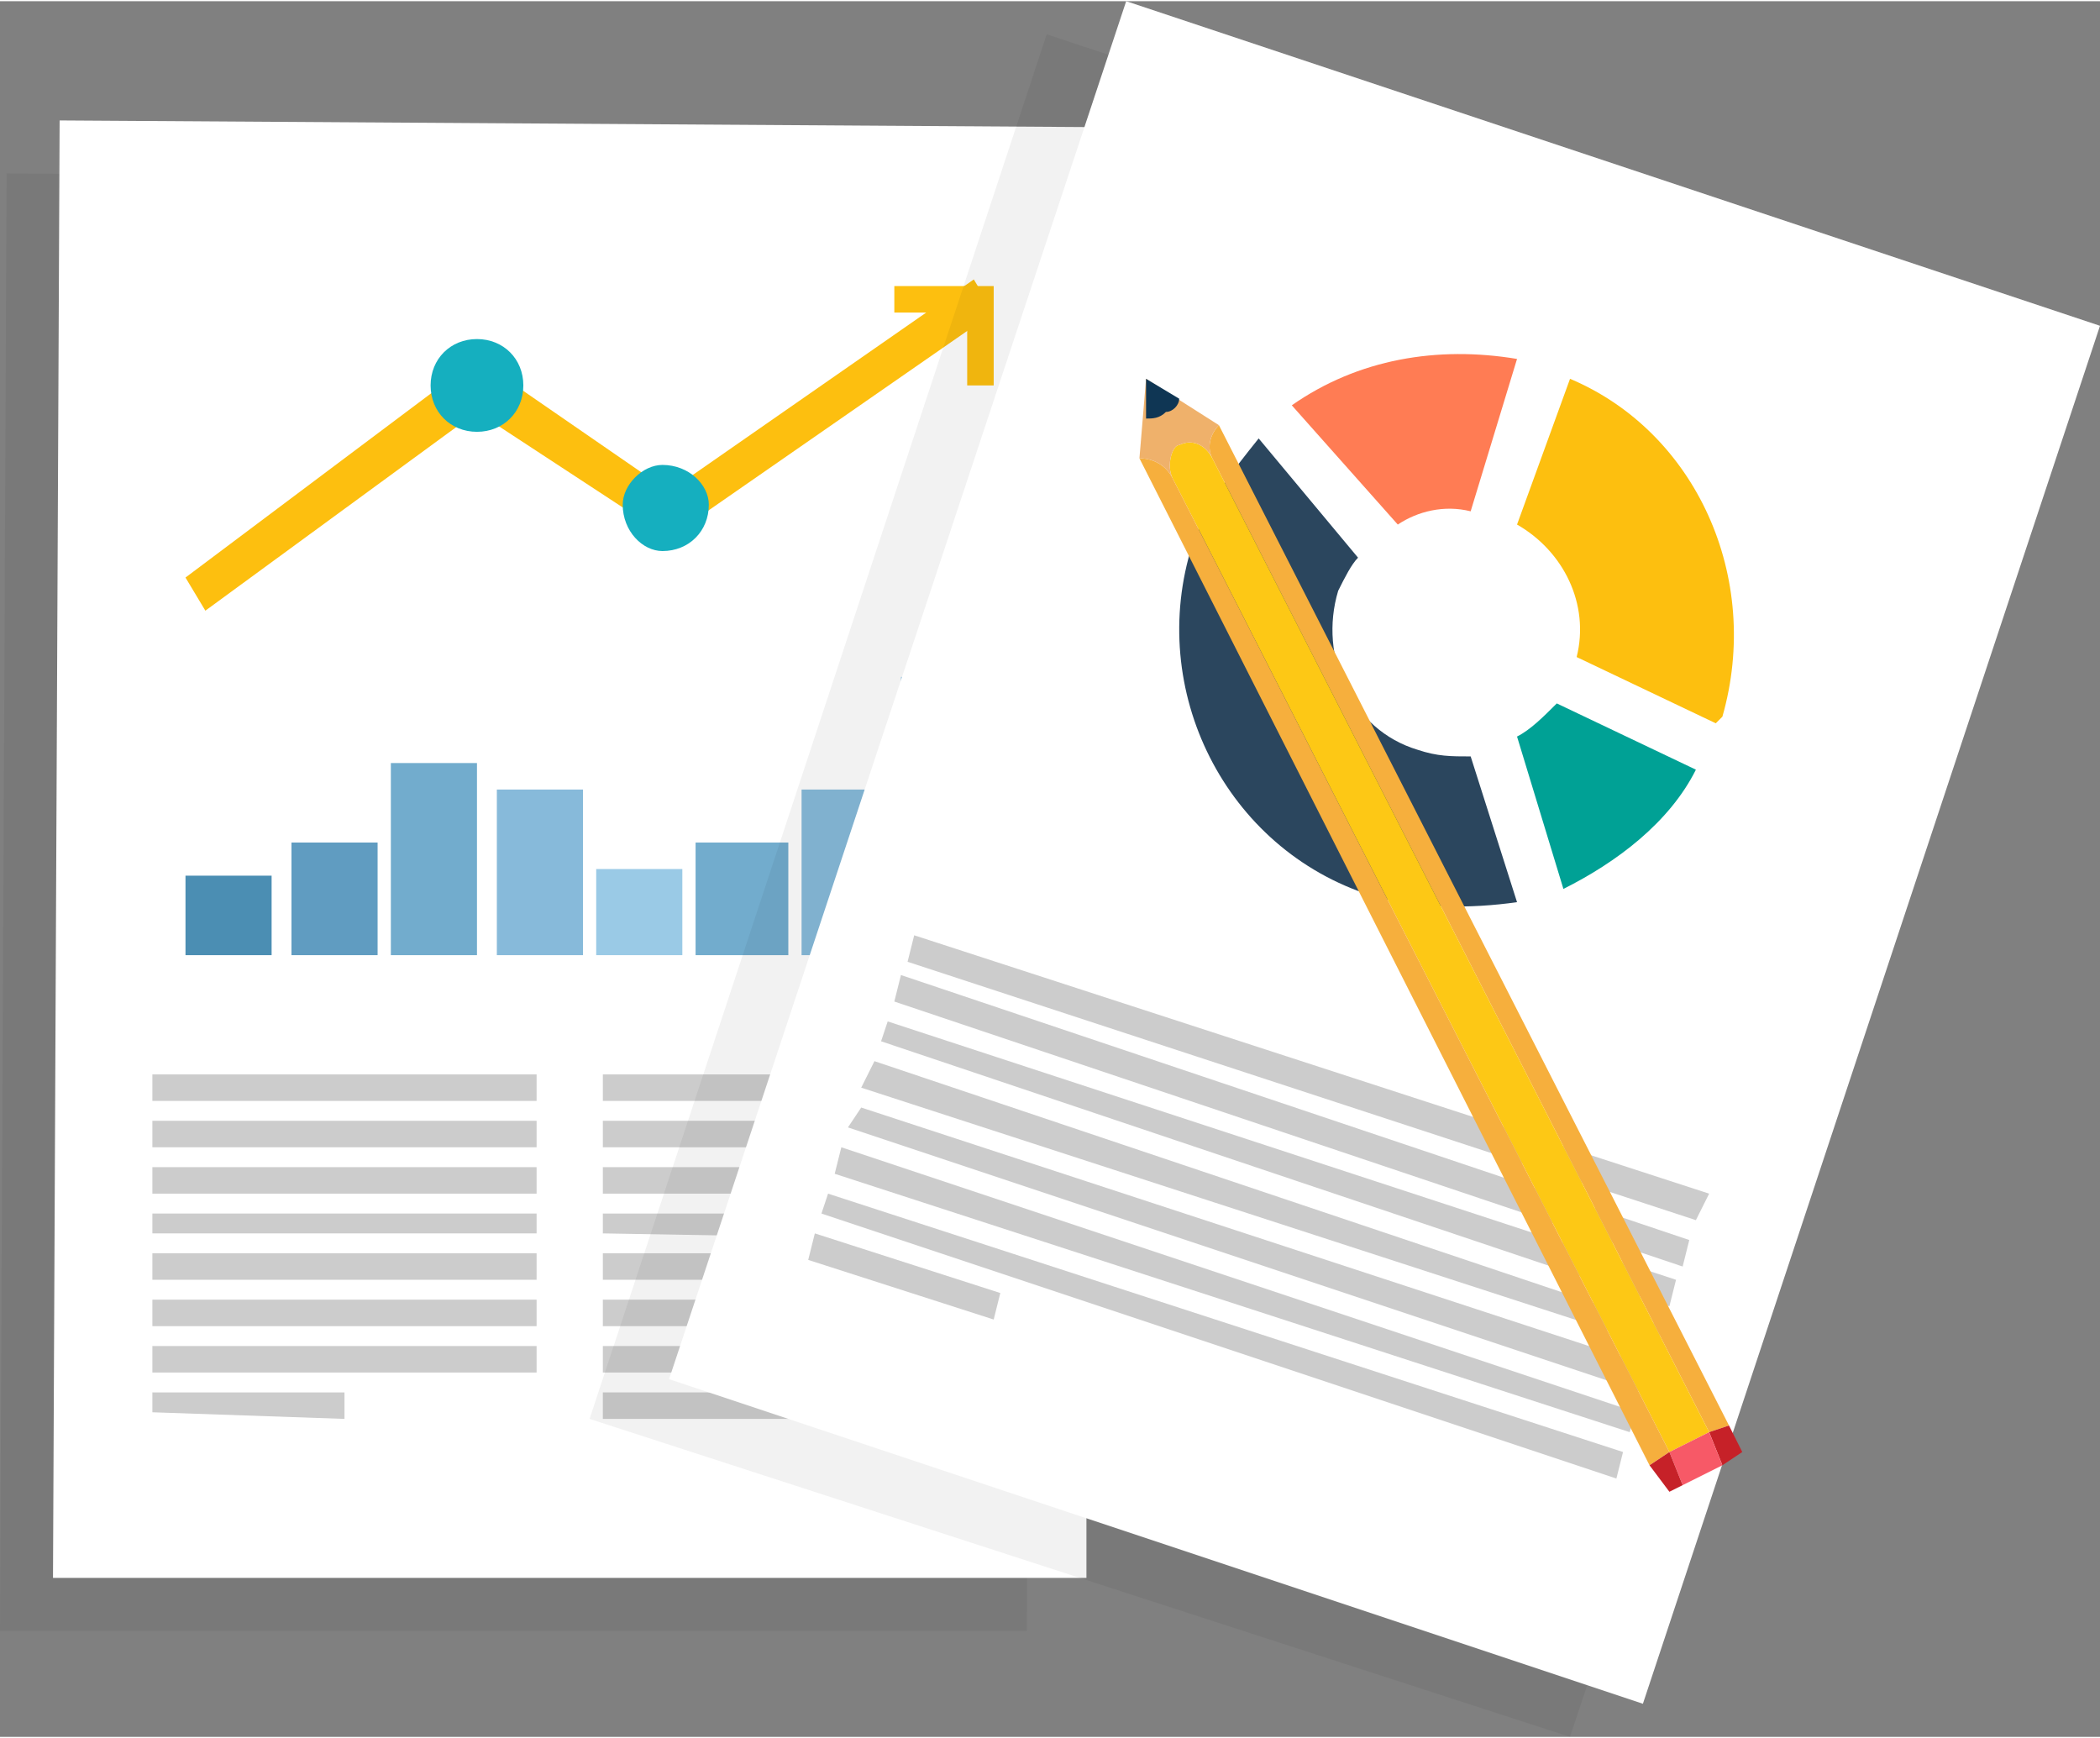 <?xml version="1.0" encoding="UTF-8"?>
<!DOCTYPE svg PUBLIC "-//W3C//DTD SVG 1.1//EN" "http://www.w3.org/Graphics/SVG/1.1/DTD/svg11.dtd">
<!-- Creator: CorelDRAW X8 -->
<svg xmlns="http://www.w3.org/2000/svg" xml:space="preserve" width="33.157mm" height="27.442mm" version="1.1" style="shape-rendering:geometricPrecision; text-rendering:geometricPrecision; image-rendering:optimizeQuality; fill-rule:evenodd; clip-rule:evenodd"
viewBox="0 0 317 262"
 xmlns:xlink="http://www.w3.org/1999/xlink">
 <rect x="0" y="0" width="317" height="262" fill="#808080" stroke="none"/>
 <defs>
  <style type="text/css">
   <![CDATA[
    .fil2 {fill:#4B8EB3}
    .fil3 {fill:#609CC1}
    .fil4 {fill:#72ACCD}
    .fil5 {fill:#87BADA}
    .fil6 {fill:#9ACAE6}
    .fil7 {fill:#CCCCCC}
    .fil1 {fill:white}
    .fil10 {fill:#00A195;fill-rule:nonzero}
    .fil16 {fill:#0F3654;fill-rule:nonzero}
    .fil9 {fill:#15AFBF;fill-rule:nonzero}
    .fil12 {fill:#2B465E;fill-rule:nonzero}
    .fil17 {fill:#C62128;fill-rule:nonzero}
    .fil15 {fill:#EFB16B;fill-rule:nonzero}
    .fil13 {fill:#F6AF3D;fill-rule:nonzero}
    .fil18 {fill:#F75967;fill-rule:nonzero}
    .fil8 {fill:#FDBF0F;fill-rule:nonzero}
    .fil14 {fill:#FDC815;fill-rule:nonzero}
    .fil11 {fill:#FF7C54;fill-rule:nonzero}
    .fil0 {fill:black;fill-opacity:0.051}
   ]]>
  </style>
 </defs>
 <g id="Camada_x0020_1">
  <polygon class="fil0" points="1,26 156,27 155,246 0,246 "/>
  <polygon class="fil1" points="9,18 164,19 164,238 8,238 "/>
  <polygon class="fil2" points="28,132 41,132 41,144 28,144 "/>
  <polygon class="fil3" points="44,127 57,127 57,144 44,144 "/>
  <polygon class="fil4" points="59,115 72,115 72,144 59,144 "/>
  <polygon class="fil5" points="75,119 88,119 88,144 75,144 "/>
  <polygon class="fil6" points="90,131 103,131 103,144 90,144 "/>
  <polygon class="fil4" points="105,127 119,127 119,144 105,144 "/>
  <polygon class="fil5" points="121,119 134,119 134,144 121,144 "/>
  <polygon class="fil6" points="136,102 150,102 150,144 136,144 "/>
  <polygon class="fil7" points="23,162 81,162 81,166 23,166 "/>
  <polygon class="fil7" points="23,169 81,169 81,173 23,173 "/>
  <polygon class="fil7" points="23,176 81,176 81,180 23,180 "/>
  <polygon class="fil7" points="23,183 81,183 81,186 23,186 "/>
  <polygon class="fil7" points="23,189 81,189 81,193 23,193 "/>
  <polygon class="fil7" points="23,196 81,196 81,200 23,200 "/>
  <polygon class="fil7" points="23,203 81,203 81,207 23,207 "/>
  <polygon class="fil7" points="23,210 52,210 52,214 23,213 "/>
  <polygon class="fil7" points="91,162 149,162 149,166 91,166 "/>
  <polygon class="fil7" points="91,169 149,169 149,173 91,173 "/>
  <polygon class="fil7" points="91,176 149,176 149,180 91,180 "/>
  <polygon class="fil7" points="91,183 149,183 149,187 91,186 "/>
  <polygon class="fil7" points="91,189 149,189 149,193 91,193 "/>
  <polygon class="fil7" points="91,196 149,196 149,200 91,200 "/>
  <polygon class="fil7" points="91,203 149,203 149,207 91,207 "/>
  <polygon class="fil7" points="91,210 132,210 132,214 91,214 "/>
  <polygon class="fil8" points="31,92 28,87 72,54 101,74 147,42 150,47 101,81 72,62 "/>
  <polygon class="fil8" points="150,58 146,58 146,47 135,47 135,43 150,43 "/>
  <path class="fil9" d="M107 76c0,-3 -3,-6 -7,-6 -3,0 -6,3 -6,6 0,4 3,7 6,7 4,0 7,-3 7,-7z"/>
  <path class="fil9" d="M79 58c0,-4 -3,-7 -7,-7 -4,0 -7,3 -7,7 0,4 3,7 7,7 4,0 7,-3 7,-7z"/>
  <polygon class="fil0" points="158,5 306,54 237,262 89,214 "/>
  <polygon class="fil1" points="170,0 317,49 248,257 101,208 "/>
  <polygon class="fil7" points="138,141 258,180 256,184 137,145 "/>
  <polygon class="fil7" points="136,147 255,187 254,191 135,151 "/>
  <polygon class="fil7" points="134,154 253,193 252,197 133,157 "/>
  <polygon class="fil7" points="132,160 251,200 250,203 130,164 "/>
  <polygon class="fil7" points="130,167 249,206 248,210 128,170 "/>
  <polygon class="fil7" points="127,173 247,213 246,216 126,177 "/>
  <polygon class="fil7" points="125,180 245,219 244,223 124,183 "/>
  <polygon class="fil7" points="123,186 151,195 150,199 122,190 "/>
  <path class="fil10" d="M235 106c-2,2 -4,4 -6,5l7 23c8,-4 16,-10 20,-18l-21 -10z"/>
  <path class="fil8" d="M229 79c7,4 11,12 9,20l21 10c0,0 1,-1 1,-1 6,-21 -4,-43 -23,-51l-8 22z"/>
  <path class="fil11" d="M211 79c3,-2 7,-3 11,-2l7 -23c-12,-2 -24,0 -34,7l16 18z"/>
  <path class="fil12" d="M222 114c-3,0 -5,0 -8,-1 -10,-3 -15,-14 -12,-24 1,-2 2,-4 3,-5l-15 -18c-4,5 -8,10 -10,16 -7,22 5,46 27,53 7,2 15,2 22,1l-7 -22z"/>
  <path class="fil13" d="M261 215l-77 -151c-1,1 -2,3 -1,5l75 147 3 -1z"/>
  <path class="fil14" d="M252 219l6 -3 -75 -147 0 0c0,0 0,0 0,0 0,0 0,0 0,0 -1,-2 -3,-3 -5,-2 -1,0 -2,3 -1,5 0,0 0,0 0,0 0,0 0,0 0,0l0 0 75 147z"/>
  <path class="fil13" d="M177 72c-1,-2 -3,-3 -5,-3l77 152 3 -2 -75 -147z"/>
  <path class="fil15" d="M172 69c2,0 4,1 5,3l0 0c0,0 0,0 0,0 0,0 0,0 0,0 -1,-2 0,-5 1,-5 2,-1 4,0 5,2 0,0 0,0 0,0 0,0 0,0 0,0l0 0c-1,-2 0,-4 1,-5l-11 -7 -1 12z"/>
  <path class="fil16" d="M178 60l-5 -3 0 6c1,0 2,0 3,-1 1,0 2,-1 2,-2z"/>
  <polygon class="fil17" points="261,215 258,216 260,221 263,219 "/>
  <polygon class="fil18" points="258,216 252,219 254,224 260,221 "/>
  <polygon class="fil17" points="252,219 249,221 252,225 254,224 "/>
 </g>
</svg>
